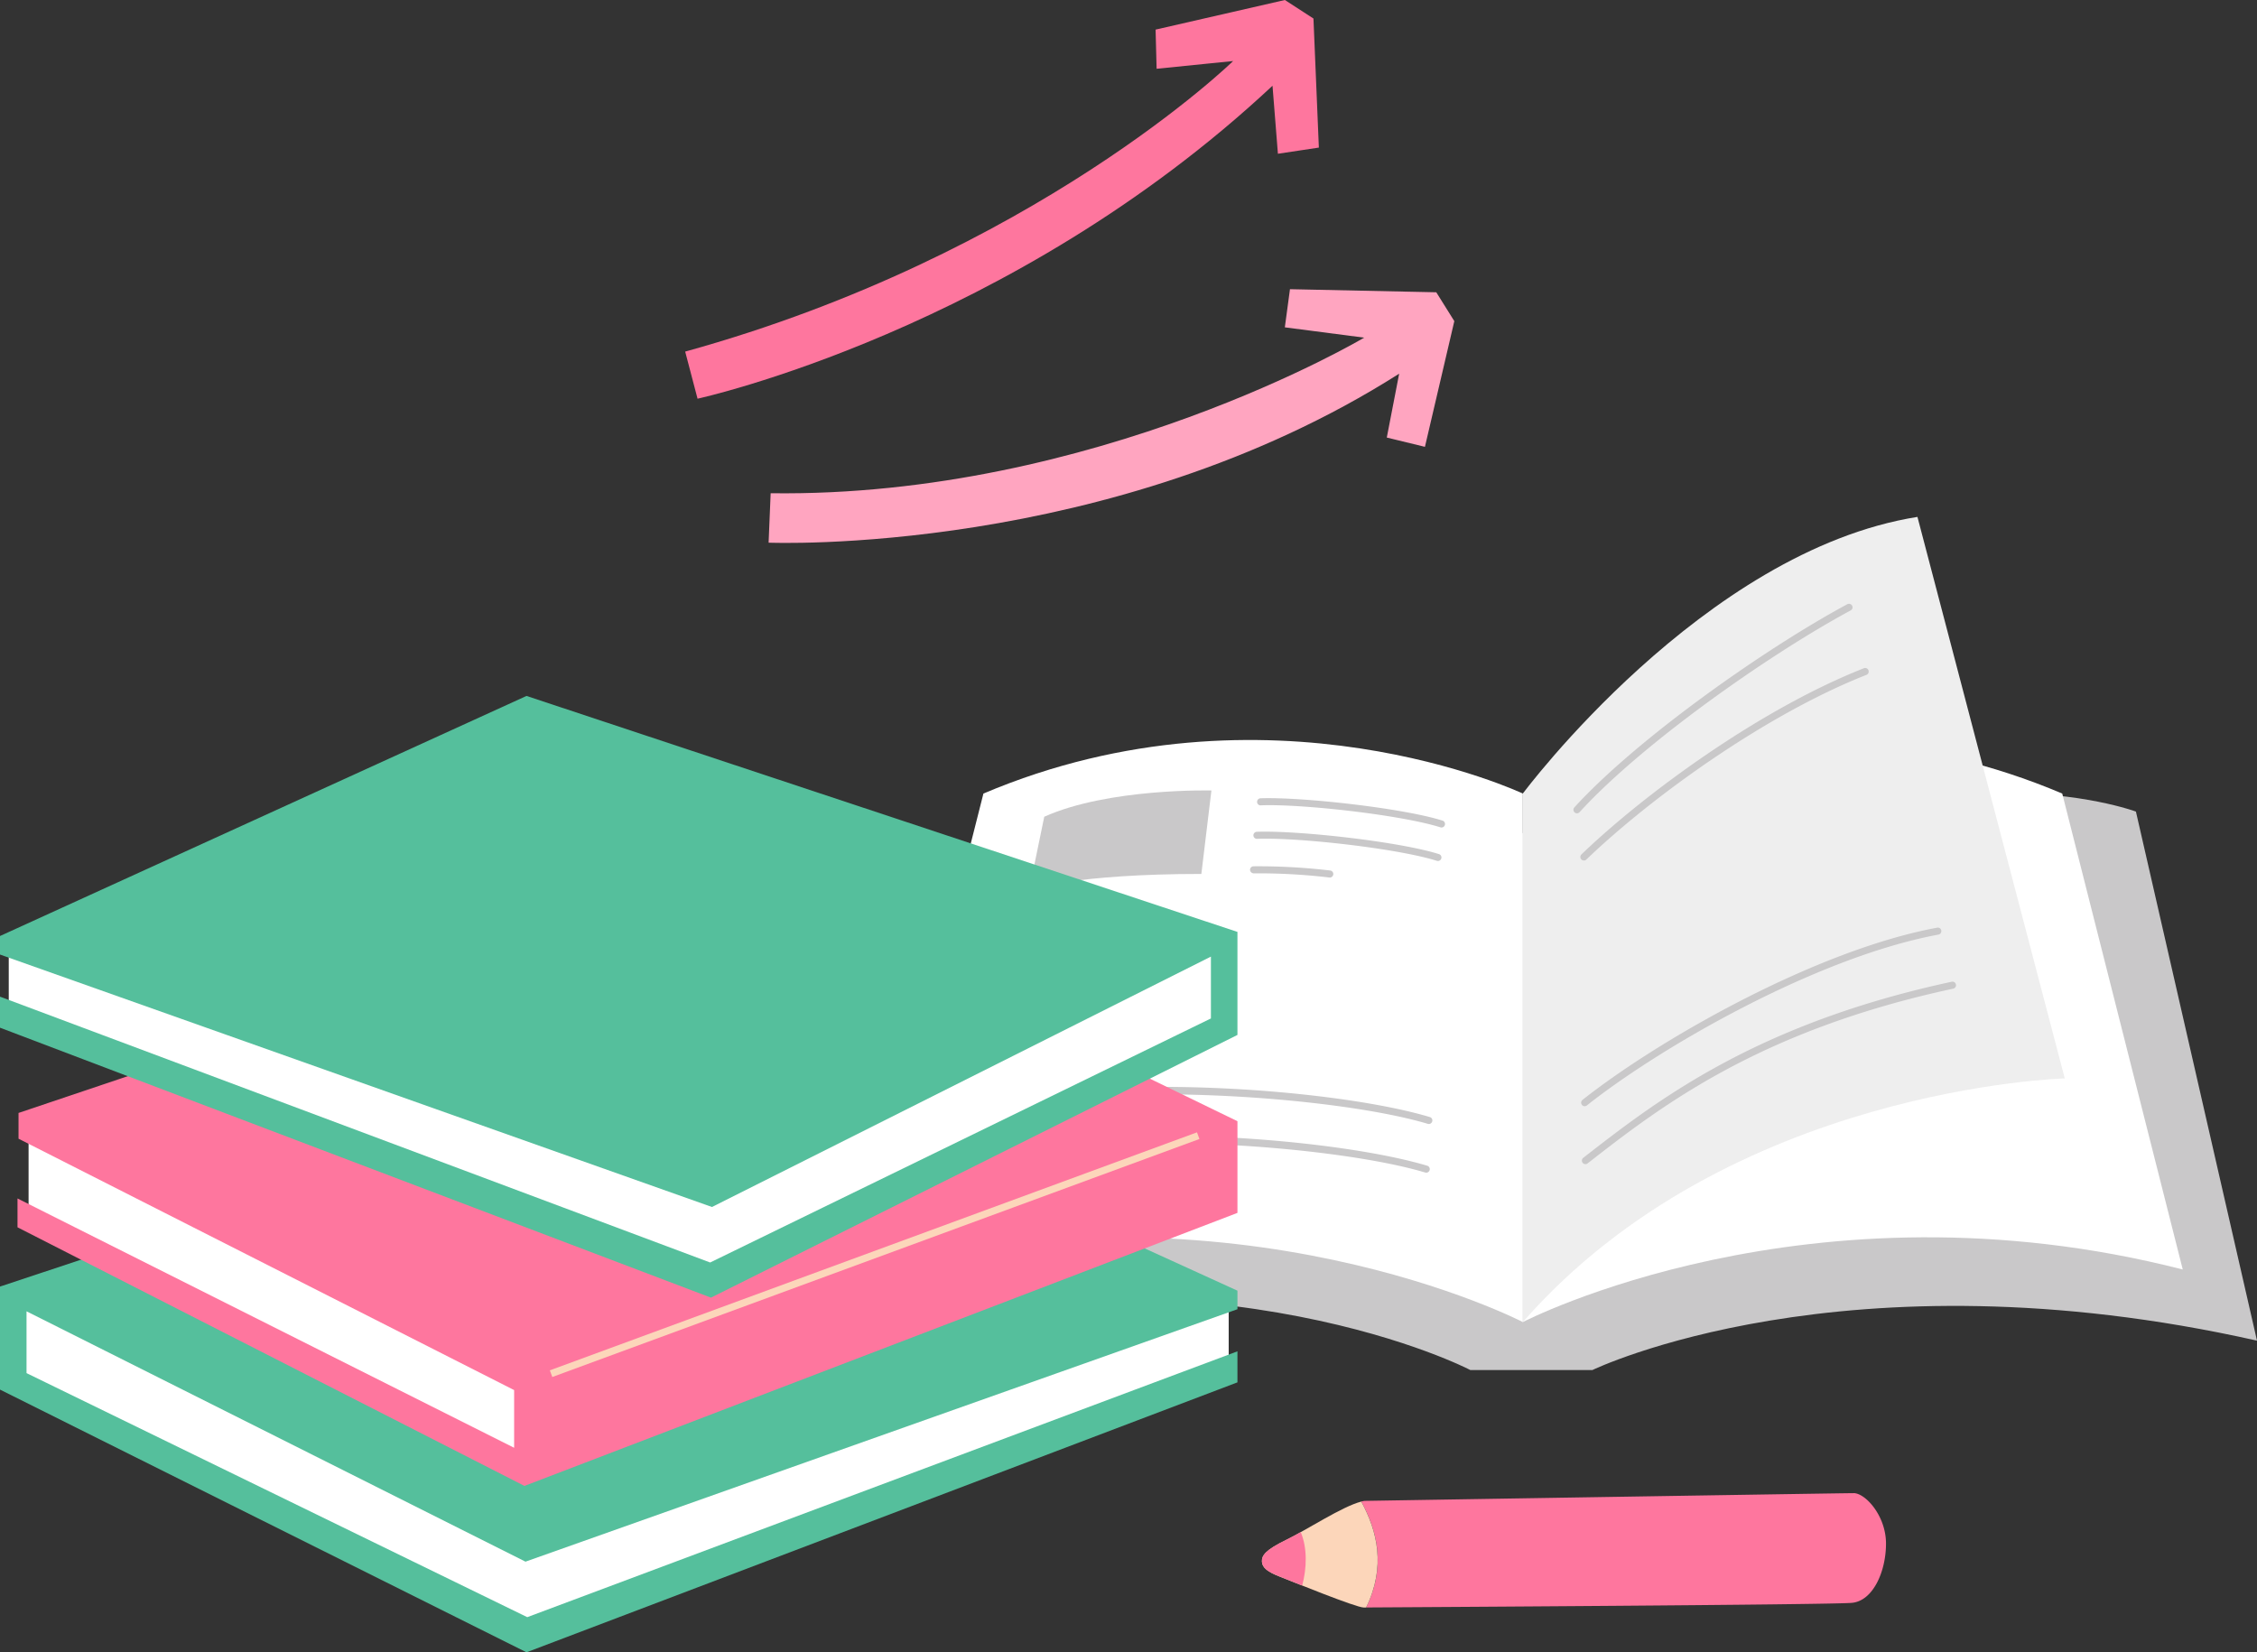 <svg xmlns="http://www.w3.org/2000/svg" width="505.37" height="370" viewBox="0 0 505.37 370">
  <rect x="0" y="0" width="505.37" height="370" fill="#333333" stroke="none"/>
  <g id="_9_fukushi_02" data-name="9_fukushi_02" transform="translate(-4.82 -5)">
    <path id="パス_1802" data-name="パス 1802" d="M451.7,182.59c19.38-.35,31.38,4.15,31.38,4.15l27.11,118.47c-92.4-20.76-148.81,6.58-148.81,6.58H334.04s-54.68-28.72-142.58-9.69l25.61-99.67L451.7,182.59Z" fill="#c9c8c9"/>
    <path id="パス_1803" data-name="パス 1803" d="M198.03,289.29,225.02,182.7c63.68-26.99,120.78,0,120.78,0V301.05s-64.02-33.22-147.77-11.77Z" fill="#fff"/>
    <path id="パス_1804" data-name="パス 1804" d="M493.57,289.29,466.58,182.7c-63.68-26.99-120.78,0-120.78,0V301.05s64.02-33.22,147.77-11.77Z" fill="#fff"/>
    <path id="パス_1805" data-name="パス 1805" d="M345.8,182.7s40.37-54.33,88.36-61.95l32.99,125.74s-75.33,1.96-121.35,54.56V182.7Z" fill="#eee"/>
    <path id="パス_1806" data-name="パス 1806" d="M238.64,187.89l-3.35,16.27s10.38-3.46,38.53-3.46l2.25-18.69s-23.01-.58-37.43,5.88Z" fill="#c9c8c9"/>
    <path id="パス_1807" data-name="パス 1807" d="M327.58,190.3a.672.672,0,0,1-.24-.04c-8.77-2.77-31.13-5.29-40.22-4.92a.763.763,0,0,1-.82-.76.786.786,0,0,1,.76-.82c9.22-.33,31.86,2.19,40.76,5a.787.787,0,0,1-.24,1.54Z" fill="#c9c8c9"/>
    <path id="パス_1808" data-name="パス 1808" d="M326.78,197.8a.672.672,0,0,1-.24-.04c-8.77-2.77-31.12-5.28-40.22-4.92a.791.791,0,1,1-.06-1.58c9.22-.33,31.86,2.19,40.76,5a.787.787,0,0,1-.24,1.54Z" fill="#c9c8c9"/>
    <path id="パス_1809" data-name="パス 1809" d="M302.57,201.5h-.08a135.553,135.553,0,0,0-16.95-.93.843.843,0,0,1-.82-.76.786.786,0,0,1,.76-.82,137.121,137.121,0,0,1,17.17.94.792.792,0,0,1-.08,1.58Z" fill="#c9c8c9"/>
    <path id="パス_1810" data-name="パス 1810" d="M324.17,267.59a.97.97,0,0,1-.23-.03c-20.08-6.01-71.52-9.9-98.72-2.76a.8.8,0,0,1-.4-1.54c27.9-7.33,78.84-3.42,99.58,2.78a.793.793,0,0,1,.53.99.8.8,0,0,1-.76.57Z" fill="#c9c8c9"/>
    <path id="パス_1811" data-name="パス 1811" d="M324.75,256.69a.97.97,0,0,1-.23-.03c-20.08-6.01-71.52-9.9-98.72-2.76a.782.782,0,0,1-.97-.57.794.794,0,0,1,.57-.97c27.9-7.32,78.85-3.43,99.58,2.78a.793.793,0,0,1,.53.99.8.8,0,0,1-.76.57Z" fill="#c9c8c9"/>
    <path id="パス_1812" data-name="パス 1812" d="M357.92,187.13a.775.775,0,0,1-.53-.21.792.792,0,0,1-.05-1.12c13.88-15.25,42.53-35.49,61.12-45.5a.8.8,0,0,1,1.07.32.787.787,0,0,1-.32,1.07c-18.47,9.95-46.93,30.05-60.7,45.17a.8.8,0,0,1-.59.26Z" fill="#c9c8c9"/>
    <path id="パス_1813" data-name="パス 1813" d="M359.47,197.69a.779.779,0,0,1-.57-.24.8.8,0,0,1,.02-1.12c14.23-13.68,40.09-32.57,63.24-41.69a.785.785,0,0,1,1.03.45.793.793,0,0,1-.45,1.03c-22.95,9.05-48.6,27.78-62.72,41.36a.771.771,0,0,1-.55.22Z" fill="#c9c8c9"/>
    <path id="パス_1814" data-name="パス 1814" d="M359.82,265.69a.805.805,0,0,1-.63-.31.785.785,0,0,1,.14-1.11c16.23-12.64,38.45-29.95,82.51-39.43a.792.792,0,0,1,.33,1.55c-43.71,9.4-65.77,26.58-81.87,39.13a.832.832,0,0,1-.49.17Z" fill="#c9c8c9"/>
    <path id="パス_1815" data-name="パス 1815" d="M359.65,252.71a.79.79,0,0,1-.49-1.41c16.26-12.91,51.65-33.41,79.42-38.57a.788.788,0,1,1,.29,1.55c-27.51,5.11-62.6,25.45-78.73,38.26a.77.77,0,0,1-.49.17Z" fill="#c9c8c9"/>
    <g id="グループ_384" data-name="グループ 384">
      <path id="パス_1816" data-name="パス 1816" d="M279.94,297.83v13.49L122.88,370.27,9.03,312.82V296.56l113.68,56.75Z" fill="#fff"/>
      <path id="パス_1817" data-name="パス 1817" d="M164.01,240.27,281.9,294.02v4.15L122.48,354.7,10.76,298.64v13.84l112.12,54.65L281.9,307.6v6.95L122.71,375,4.82,316.17V293.1Z" fill="#55bf9c"/>
    </g>
    <g id="グループ_385" data-name="グループ 385">
      <path id="パス_1818" data-name="パス 1818" d="M11.22,259.07v18.17L122.3,332.95V314.27Z" fill="#fff"/>
      <path id="パス_1819" data-name="パス 1819" d="M281.9,256.07V276.6L122.25,337.74,8.74,279.83v-6.46l111.2,55.83V316.28L8.97,259.99v-5.77L167.93,200.7Z" fill="#fe769e"/>
      <rect id="長方形_299" data-name="長方形 299" width="154.48" height="1.59" transform="matrix(0.938, -0.345, 0.345, 0.938, 127.937, 311.858)" fill="#fcd6ba"/>
    </g>
    <g id="グループ_386" data-name="グループ 386">
      <path id="パス_1820" data-name="パス 1820" d="M6.78,218.41V231.9l157.05,58.95L277.69,233.4V217.14L164.01,273.89Z" fill="#fff"/>
      <path id="パス_1821" data-name="パス 1821" d="M122.71,160.84,4.82,214.6v4.15l159.42,56.53,111.72-56.07v13.85L163.83,287.71,4.82,228.18v6.95l159.19,60.45L281.9,236.75V213.68Z" fill="#55bf9c"/>
    </g>
    <path id="パス_1822" data-name="パス 1822" d="M419.86,339.36c-2.65,0-109.47,1.73-109.47,1.73a6.116,6.116,0,0,0-.77.15c3.6,6.61,5.58,14.53,1.09,23.72,8.07-.05,104.27-.59,108.8-1.04,4.73-.46,7.61-7.04,7.61-13.27s-4.61-11.3-7.27-11.3Z" fill="#fe769e"/>
    <path id="パス_1823" data-name="パス 1823" d="M292.86,349.8c-4.73,2.31-5.54,3.52-5.48,4.9s1.33,2.31,3.98,3.35,17.07,6.92,18.8,6.92h.55c4.48-9.19,2.5-17.12-1.09-23.72-4.22,1.07-12.32,6.39-16.76,8.56Z" fill="#fcd6ba"/>
    <path id="パス_1824" data-name="パス 1824" d="M296.07,348.08c-1.18.66-2.28,1.26-3.21,1.71-4.73,2.31-5.54,3.52-5.48,4.9s1.33,2.31,3.98,3.35c.81.32,2.73,1.09,5.04,2.01,1.03-3.89,1.18-8.37-.33-11.97Z" fill="#fe769e"/>
    <path id="パス_1825" data-name="パス 1825" d="M310.27,80.61s-60.16,35.82-132.89,34.84l-.46,11.07s76.6,3.23,141.19-37.84l-2.77,14.3,8.54,2.08,6.58-28.15-4.04-6.46-32.76-.69-1.15,8.54,17.76,2.31Z" fill="#ffa5c0"/>
    <path id="パス_1826" data-name="パス 1826" d="M158.24,83.73l2.77,10.55S231.09,79.05,289.75,24.2l1.21,15.23,9.17-1.38-1.21-28.9L292.52,5l-28.95,6.63.23,8.77,17.13-1.73S236.46,62.1,158.25,83.73Z" fill="#fe769e"/>
  </g>
</svg>
